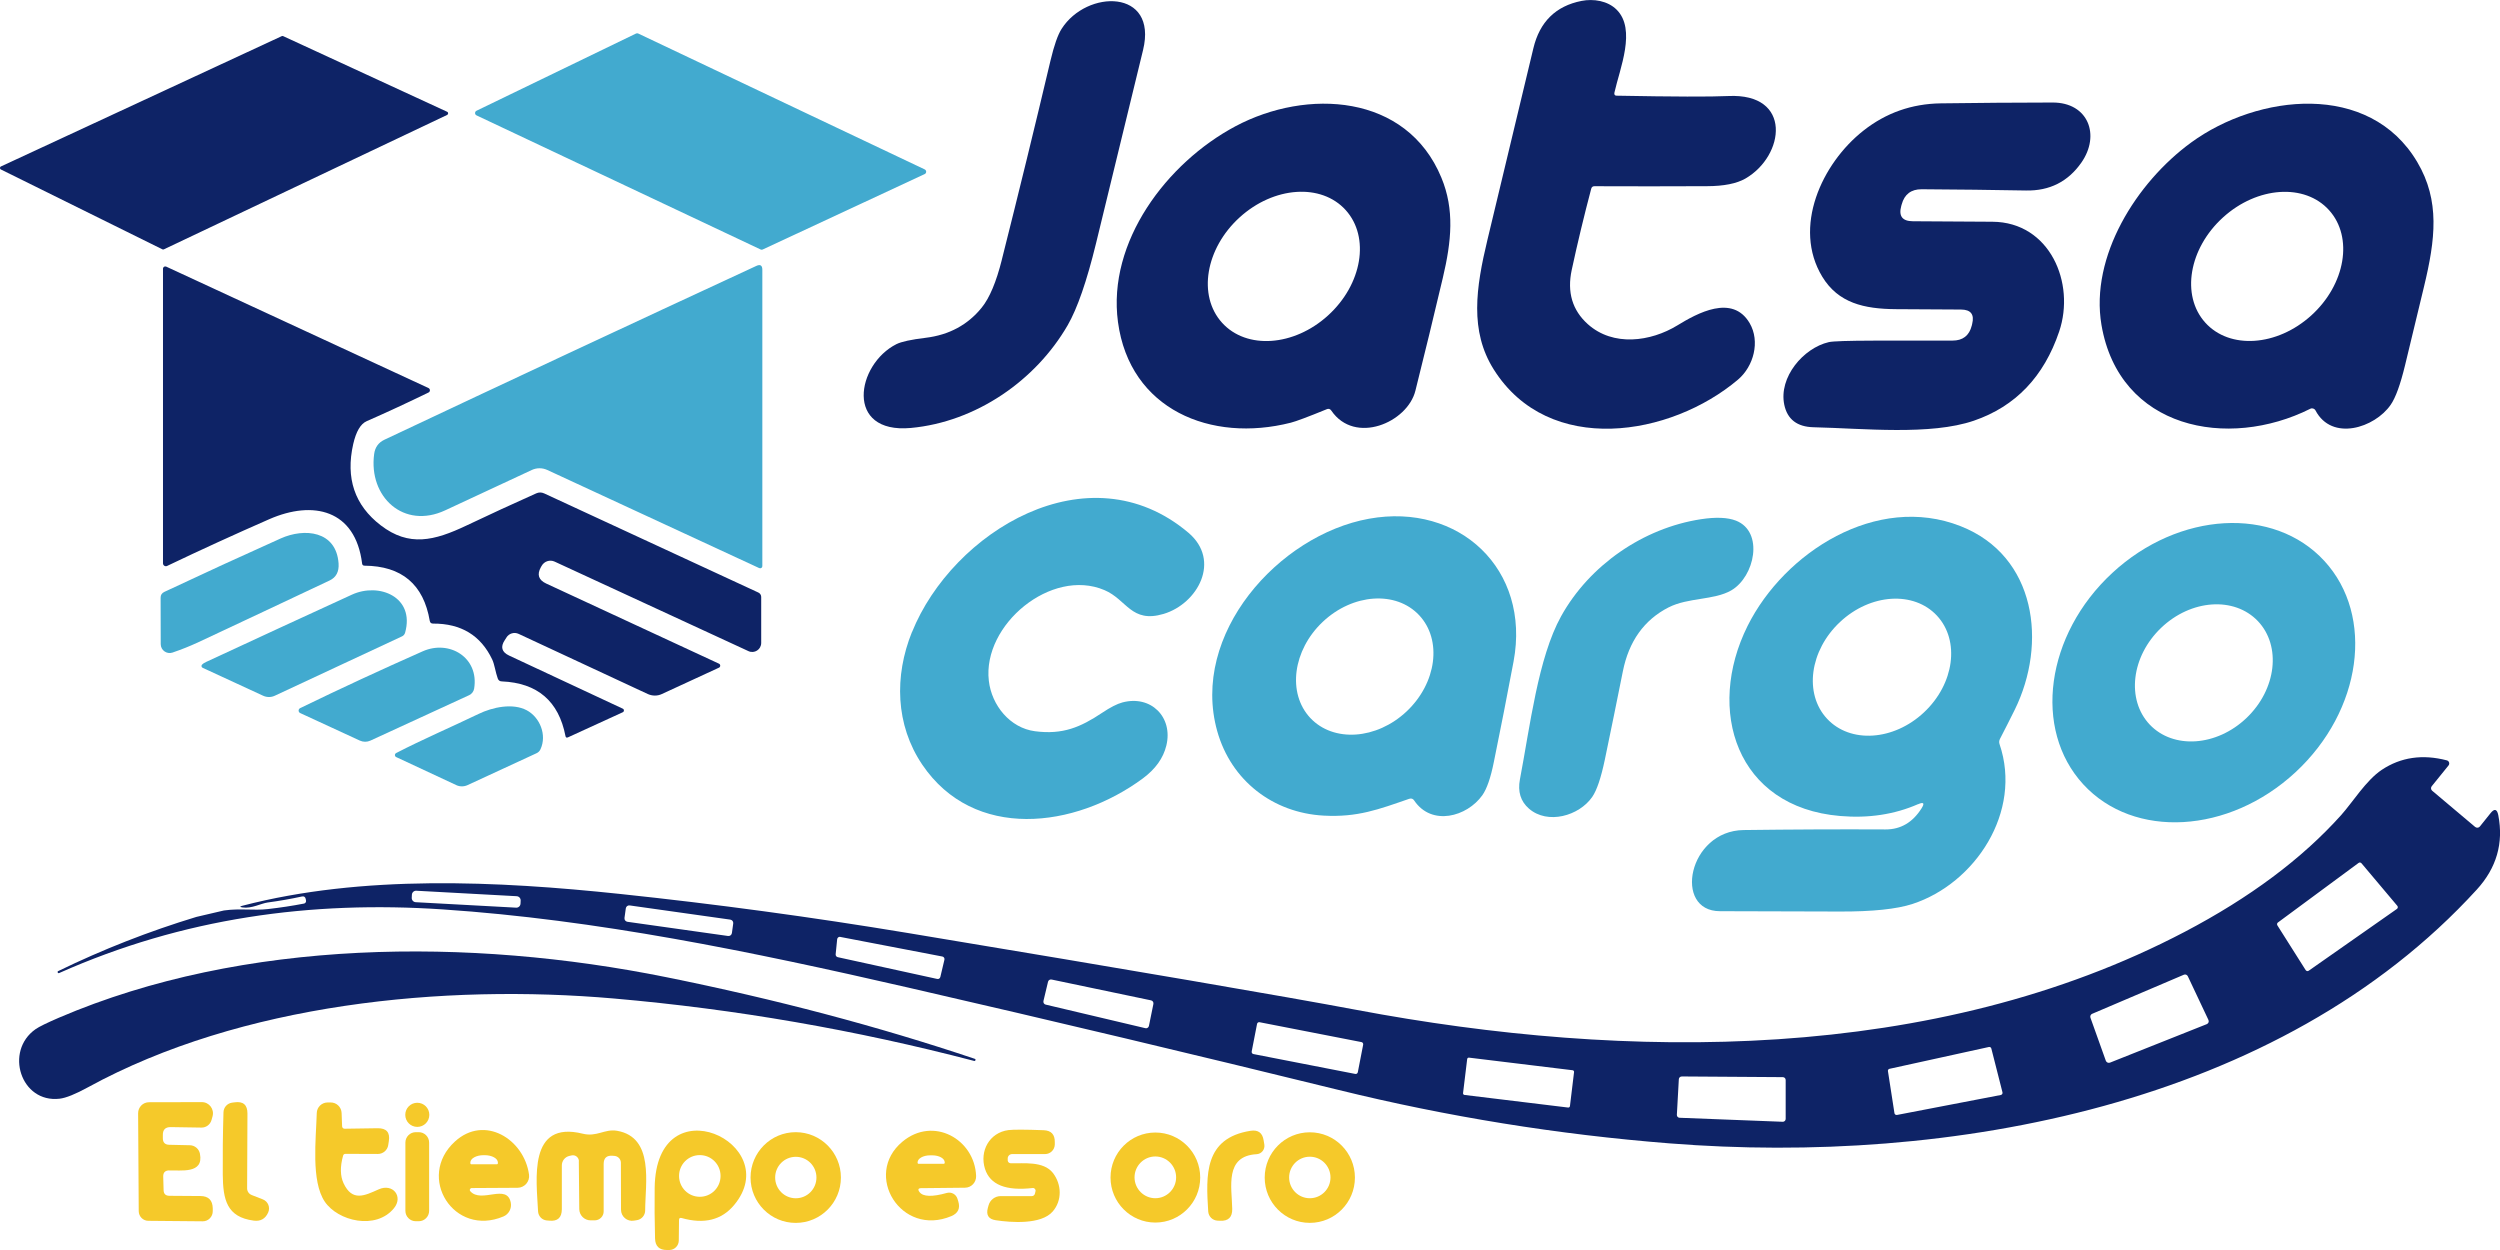 <svg width="218" height="109" viewBox="0 0 218 109" fill="none" xmlns="http://www.w3.org/2000/svg">
<g clip-path="url(#clip0_364_93)">
<path d="M87.359 22.646C88.816 16.867 90.234 11.075 91.605 5.276C91.919 3.958 92.238 3.038 92.571 2.519C94.76 -0.934 100.972 -0.99 99.676 4.356C98.311 9.979 96.94 15.602 95.572 21.226C94.767 24.526 93.943 26.899 93.106 28.352C90.306 33.201 85.084 36.795 79.427 37.318C73.634 37.848 74.672 31.768 78.167 30.01C78.596 29.795 79.443 29.61 80.712 29.457C82.756 29.209 84.385 28.332 85.602 26.829C86.291 25.982 86.874 24.589 87.362 22.646H87.359Z" fill="#0E2366"/>
<path d="M140.993 8.344C145.932 8.437 149.17 8.447 150.706 8.374C156.314 8.106 155.642 13.58 152.2 15.57C151.438 16.006 150.324 16.232 148.85 16.235C145.55 16.248 142.279 16.255 139.032 16.238C138.887 16.238 138.794 16.311 138.755 16.453C138.135 18.803 137.565 21.166 137.054 23.54C136.638 25.479 137.106 27.055 138.461 28.27C140.664 30.242 143.928 29.805 146.275 28.369C147.983 27.326 151.062 25.612 152.569 28.177C153.499 29.769 152.925 31.94 151.553 33.102C145.701 38.06 135.056 39.847 130.252 32.212C128.142 28.859 128.696 25.109 129.711 20.885C131.047 15.331 132.379 9.771 133.71 4.21C134.261 1.903 135.662 0.523 137.914 0.079C138.949 -0.126 140.192 0.066 140.97 0.844C142.705 2.568 141.244 5.984 140.779 8.069C140.736 8.251 140.809 8.344 140.993 8.347V8.344Z" fill="#0E2366"/>
<path d="M66.328 21.756L41.555 10.062C41.383 9.983 41.383 9.738 41.555 9.655L55.458 2.926C55.52 2.896 55.59 2.893 55.652 2.923L80.633 14.772C80.805 14.855 80.805 15.1 80.633 15.179L66.509 21.756C66.45 21.785 66.384 21.785 66.325 21.756H66.328Z" fill="#42AACF"/>
<path d="M38.996 10.019L14.289 21.743C14.249 21.762 14.2 21.762 14.164 21.743L0.079 14.779C-0.03 14.726 -0.03 14.563 0.083 14.514L24.569 3.151C24.608 3.131 24.658 3.131 24.694 3.151L38.993 9.748C39.105 9.801 39.105 9.963 38.993 10.016L38.996 10.019Z" fill="#0E2366"/>
<path d="M115.693 35.684C114.051 36.356 113.006 36.746 112.557 36.859C105.601 38.63 98.516 35.723 97.487 28.078C96.547 21.094 101.734 14.203 107.734 11.009C113.945 7.706 122.659 8.156 125.689 15.494C126.843 18.277 126.573 21.021 125.814 24.232C125.04 27.522 124.238 30.805 123.421 34.078C122.725 36.852 118.146 38.812 116.092 35.806C115.989 35.654 115.854 35.614 115.686 35.684M117.345 18.32C115.215 15.96 111.074 16.245 108.093 18.959C105.116 21.67 104.427 25.781 106.56 28.14C108.69 30.5 112.831 30.216 115.811 27.502C118.789 24.791 119.478 20.68 117.345 18.32Z" fill="#0E2366"/>
<path d="M171.939 28.392L171.971 28.256C172.182 27.419 171.859 26.998 171.002 26.992C169.087 26.989 167.194 26.972 165.318 26.959C162.549 26.939 160.3 26.429 158.902 24.129C156.295 19.833 158.85 14.256 162.489 11.393C164.458 9.84 166.706 9.049 169.232 9.013C172.482 8.97 175.73 8.943 178.984 8.94C182.093 8.93 183.178 11.78 181.49 14.186C180.329 15.844 178.72 16.652 176.666 16.612C173.735 16.559 170.699 16.52 167.563 16.503C166.65 16.5 166.07 16.94 165.829 17.82L165.79 17.956C165.546 18.843 165.882 19.287 166.795 19.293C169.288 19.306 171.602 19.323 173.742 19.336C178.743 19.369 180.995 24.672 179.558 28.915C178.226 32.85 175.75 35.439 172.126 36.683C168.335 37.984 162.513 37.358 158.144 37.256C156.707 37.223 155.856 36.564 155.589 35.296C155.088 32.903 157.247 30.351 159.466 29.835C159.812 29.752 161.125 29.709 163.406 29.703C165.648 29.699 167.929 29.693 170.257 29.699C171.16 29.703 171.721 29.262 171.939 28.389V28.392Z" fill="#0E2366"/>
<path d="M201.914 35.793C201.825 35.627 201.621 35.558 201.453 35.647C194.265 39.245 184.79 37.408 183.247 28.329C182.241 22.368 186.293 15.907 191.071 12.425C196.877 8.195 206.612 7.07 210.786 14.133C212.784 17.509 212.366 20.879 211.37 25.009C210.819 27.297 210.269 29.577 209.718 31.861C209.313 33.529 208.9 34.674 208.469 35.296C207.084 37.309 203.345 38.517 201.911 35.79M203.098 18.33C200.975 15.97 196.834 16.248 193.85 18.956C190.866 21.663 190.171 25.771 192.297 28.131C194.42 30.491 198.561 30.212 201.545 27.505C204.529 24.798 205.224 20.69 203.098 18.33Z" fill="#0E2366"/>
<path d="M44.169 55.586L44.017 55.817C43.622 56.41 43.75 56.86 44.393 57.164L54.31 61.798C54.442 61.858 54.442 62.043 54.31 62.106L49.533 64.294C49.411 64.353 49.332 64.314 49.309 64.181C48.719 61.143 46.873 59.551 43.757 59.418C43.576 59.415 43.46 59.326 43.401 59.154C43.21 58.631 43.124 57.935 42.92 57.505C41.921 55.407 40.203 54.364 37.76 54.377C37.598 54.377 37.506 54.298 37.476 54.142C36.936 50.955 35.033 49.35 31.773 49.327C31.67 49.327 31.588 49.254 31.578 49.154C30.994 44.431 27.302 43.604 23.491 45.269C20.484 46.586 17.51 47.946 14.572 49.35C14.408 49.429 14.213 49.307 14.213 49.118V23.43C14.213 23.288 14.358 23.192 14.49 23.248L37.364 33.837C37.529 33.916 37.529 34.151 37.367 34.227C35.607 35.084 33.807 35.922 31.97 36.729C31.44 36.964 31.051 37.63 30.8 38.725C30.127 41.701 30.925 44.061 33.2 45.808C35.666 47.701 37.862 47.165 40.684 45.822C42.728 44.852 44.749 43.918 46.761 43.021C46.991 42.919 47.222 42.919 47.453 43.025L66.13 51.67C66.282 51.739 66.377 51.892 66.377 52.051V56.065C66.377 56.638 65.787 57.019 65.269 56.78L48.363 48.972C47.947 48.781 47.456 48.943 47.232 49.343L47.159 49.469C46.81 50.104 46.965 50.574 47.621 50.882L62.695 57.873C62.84 57.942 62.84 58.151 62.695 58.22L57.713 60.52C57.324 60.703 56.876 60.696 56.483 60.517L45.224 55.274C44.845 55.099 44.397 55.225 44.166 55.579L44.169 55.586Z" fill="#0E2366"/>
<path d="M66.219 49.545L47.717 40.979C47.291 40.784 46.803 40.784 46.381 40.979C43.866 42.145 41.35 43.319 38.828 44.498C35.205 46.193 32.119 43.329 32.627 39.583C32.706 39.004 33.002 38.593 33.513 38.348C44.146 33.33 54.957 28.279 65.949 23.189C66.298 23.027 66.476 23.139 66.476 23.527V49.373C66.473 49.506 66.334 49.595 66.219 49.539V49.545Z" fill="#42AACF"/>
<path d="M79.529 55.116C83.043 46.397 94.902 39.073 103.633 46.457C106.494 48.883 104.45 52.64 101.467 53.533C98.638 54.374 98.269 52.286 96.303 51.455C91.678 49.492 85.664 54.474 86.225 59.359C86.472 61.514 88.078 63.48 90.25 63.764C92.677 64.082 94.23 63.407 96.102 62.159C96.818 61.679 97.415 61.374 97.876 61.252C100.369 60.587 102.304 62.543 101.707 65.005C101.44 66.108 100.758 67.061 99.66 67.875C93.715 72.27 84.913 73.326 80.416 66.67C78.081 63.205 77.973 58.955 79.522 55.116H79.529Z" fill="#42AACF"/>
<path d="M122.893 69.653C120.193 70.586 118.383 71.281 115.429 71.122C111.011 70.884 107.355 68.077 106.142 63.755C103.778 55.318 111.469 46.662 119.379 45.233C127.232 43.809 133.49 49.638 131.983 57.681C131.432 60.603 130.862 63.526 130.265 66.439C129.988 67.822 129.652 68.792 129.26 69.345C127.928 71.218 124.848 72.076 123.315 69.802C123.213 69.646 123.071 69.596 122.89 69.656M123.754 53.65C121.736 51.495 117.971 51.75 115.35 54.219C112.729 56.691 112.238 60.445 114.255 62.603C116.273 64.757 120.038 64.502 122.659 62.033C125.28 59.561 125.772 55.807 123.754 53.65Z" fill="#42AACF"/>
<path d="M145.504 52.961C143.364 54.056 142.032 55.923 141.511 58.551C141 61.12 140.473 63.681 139.942 66.24C139.609 67.825 139.246 68.908 138.844 69.49C137.703 71.145 134.954 71.933 133.322 70.51C132.596 69.878 132.336 69.027 132.537 67.965C133.414 63.387 134.116 57.363 136.131 53.732C138.603 49.284 143.288 46.047 148.323 45.275C149.635 45.074 150.654 45.12 151.379 45.401C153.835 46.371 153.021 50.29 150.96 51.485C149.467 52.345 147.192 52.097 145.504 52.964V52.961Z" fill="#42AACF"/>
<path d="M167.254 70.123C165.2 71.02 162.938 71.367 160.462 71.155C151.392 70.391 148.738 61.914 152.388 54.583C155.596 48.155 163.65 43.002 170.963 45.881C177.58 48.486 178.526 56.115 175.687 61.888C175.262 62.745 174.833 63.592 174.395 64.436C174.322 64.579 174.306 64.741 174.362 64.893C176.37 70.794 172.232 77.04 166.772 78.824C165.394 79.274 163.278 79.496 160.429 79.486C156.944 79.473 153.456 79.463 149.978 79.456C145.886 79.456 147.195 72.443 152.048 72.38C156.173 72.327 160.297 72.307 164.422 72.327C165.744 72.33 166.785 71.715 167.56 70.487C167.847 70.03 167.745 69.914 167.254 70.129M168.905 53.689C166.884 51.511 163.096 51.756 160.449 54.239C157.801 56.718 157.294 60.494 159.315 62.669C161.336 64.847 165.124 64.602 167.771 62.119C170.419 59.64 170.926 55.864 168.905 53.689Z" fill="#42AACF"/>
<path d="M202.686 48.916C207.097 53.716 205.966 61.967 200.16 67.346C194.358 72.721 186.073 73.191 181.661 68.395C177.25 63.596 178.381 55.344 184.187 49.965C189.989 44.59 198.275 44.12 202.686 48.916ZM196.893 54.166C194.833 51.998 191.054 52.259 188.45 54.748C185.845 57.237 185.403 61.014 187.457 63.185C189.518 65.353 193.296 65.091 195.901 62.602C198.505 60.114 198.947 56.337 196.893 54.166Z" fill="#42AACF"/>
<path d="M17.174 56.056C16.564 56.34 15.858 56.625 15.044 56.903C14.543 57.075 14.015 56.701 14.015 56.168L14.005 52.127C14.002 51.889 14.108 51.717 14.329 51.614C17.672 50.042 21.058 48.486 24.473 46.954C26.544 46.024 29.32 46.279 29.524 49.128C29.574 49.853 29.313 50.346 28.743 50.618C24.885 52.438 21.031 54.255 17.174 56.059V56.056Z" fill="#42AACF"/>
<path d="M35.043 55.496L23.965 60.666C23.642 60.818 23.273 60.818 22.947 60.669L17.672 58.233C17.563 58.184 17.536 58.048 17.612 57.959C17.691 57.876 17.813 57.793 17.978 57.72C22.205 55.754 26.441 53.801 30.684 51.855C33.068 50.763 36.19 52.06 35.327 55.165C35.284 55.317 35.191 55.43 35.043 55.499V55.496Z" fill="#42AACF"/>
<path d="M40.915 60.617L32.297 64.582C32.01 64.714 31.677 64.714 31.384 64.582L26.178 62.179C25.996 62.096 25.993 61.835 26.174 61.749C29.679 60.044 33.243 58.396 36.86 56.794C39.181 55.764 41.795 57.333 41.344 60.054C41.301 60.299 41.139 60.511 40.915 60.617Z" fill="#42AACF"/>
<path d="M34.539 65.668C36.87 64.463 39.342 63.407 41.716 62.262C42.959 61.659 44.71 61.289 45.929 61.934C47.07 62.54 47.71 64.082 47.133 65.33C47.06 65.492 46.938 65.615 46.773 65.687L40.773 68.461C40.457 68.607 40.094 68.607 39.784 68.461L34.548 66.018C34.403 65.949 34.397 65.74 34.545 65.668H34.539Z" fill="#42AACF"/>
<path d="M19.528 79.393C20.978 79.192 22.093 79.416 23.359 79.271C24.427 79.148 25.475 78.993 26.514 78.791C26.629 78.768 26.708 78.649 26.685 78.533L26.662 78.4C26.623 78.209 26.511 78.136 26.326 78.175C25.347 78.387 24.351 78.563 23.339 78.698C22.755 78.778 21.931 79.251 21.14 79.129C20.902 79.089 20.902 79.039 21.13 78.983C31.608 76.256 43.391 76.825 54.05 77.95C62.45 78.837 70.821 79.973 79.153 81.356C98.911 84.636 111.961 86.874 118.287 88.062C141.86 92.507 168.674 92.712 190.513 81.254C196.178 78.281 200.724 74.892 204.146 71.079C205.145 69.967 206.322 68.041 207.69 67.13C209.349 66.028 211.241 65.75 213.364 66.303C213.559 66.353 213.638 66.591 213.51 66.75L212.046 68.56C211.953 68.676 211.967 68.855 212.085 68.951L215.831 72.108C215.956 72.211 216.144 72.198 216.246 72.069L217.169 70.917C217.515 70.48 217.743 70.54 217.852 71.089C218.323 73.522 217.7 75.686 215.976 77.573C198.733 96.456 169.917 101.626 145.593 99.703C135.847 98.935 126.223 97.379 116.721 95.042C104.269 91.984 91.793 89.012 79.291 86.139C65.319 82.928 51.999 80.198 38.617 79.301C27.101 78.526 15.96 80.045 5.156 84.851C5.104 84.874 5.057 84.855 5.034 84.802C5.011 84.749 5.024 84.702 5.077 84.679C8.964 82.786 12.98 81.214 17.121 79.956M198.634 80.439C198.555 80.502 198.535 80.611 198.591 80.698L201.054 84.593C201.113 84.683 201.235 84.706 201.321 84.646L209.009 79.261C209.102 79.198 209.118 79.069 209.042 78.983L205.923 75.279C205.854 75.2 205.742 75.187 205.666 75.249L198.637 80.439M45.402 78.536C45.412 78.331 45.26 78.162 45.056 78.149L36.303 77.672C36.098 77.659 35.927 77.818 35.917 78.02L35.904 78.285C35.894 78.49 36.045 78.659 36.25 78.672L45.003 79.148C45.208 79.162 45.379 79.003 45.389 78.801L45.402 78.536ZM63.937 80.529C63.961 80.363 63.848 80.218 63.684 80.191L54.907 78.953C54.745 78.93 54.594 79.043 54.571 79.208L54.455 80.042C54.432 80.208 54.544 80.353 54.709 80.38L63.486 81.618C63.647 81.641 63.799 81.528 63.822 81.363L63.937 80.529ZM73.274 81.697C73.139 81.667 73.017 81.766 73.001 81.899L72.869 83.216C72.859 83.332 72.938 83.441 73.05 83.465L81.724 85.364C81.846 85.394 81.968 85.315 81.998 85.192L82.354 83.686C82.384 83.561 82.301 83.431 82.173 83.408L73.274 81.7M182.439 88.4C182.304 88.459 182.238 88.611 182.288 88.747L183.629 92.5C183.682 92.643 183.844 92.716 183.989 92.663L192.429 89.306C192.581 89.247 192.643 89.075 192.574 88.936L190.78 85.133C190.718 84.997 190.56 84.937 190.431 84.997L182.439 88.403M99.871 89.66C100.016 89.694 100.158 89.601 100.187 89.459L100.576 87.546C100.606 87.403 100.514 87.261 100.372 87.231L91.694 85.414C91.559 85.384 91.421 85.474 91.388 85.609L90.989 87.284C90.956 87.426 91.041 87.572 91.183 87.602L99.871 89.657M118.868 91.097C118.887 90.988 118.822 90.885 118.713 90.869L109.841 89.138C109.732 89.114 109.63 89.184 109.613 89.293L109.148 91.686C109.129 91.795 109.194 91.898 109.303 91.915L118.175 93.646C118.284 93.669 118.386 93.599 118.403 93.49L118.868 91.097ZM164.771 93.195C164.672 93.219 164.609 93.308 164.629 93.407L165.196 97.068C165.209 97.171 165.312 97.243 165.417 97.224L174.471 95.483C174.579 95.459 174.642 95.357 174.616 95.251L173.646 91.435C173.623 91.335 173.524 91.272 173.425 91.299L164.771 93.199M137.258 93.483C137.268 93.404 137.212 93.338 137.136 93.325L128.096 92.226C128.017 92.216 127.951 92.272 127.938 92.348L127.578 95.32C127.568 95.4 127.624 95.466 127.7 95.479L136.74 96.578C136.819 96.588 136.885 96.532 136.899 96.456L137.258 93.483ZM146.641 93.871C146.509 93.871 146.404 93.973 146.394 94.106L146.222 97.21C146.212 97.346 146.321 97.465 146.456 97.469L155.457 97.819C155.592 97.823 155.711 97.71 155.711 97.574V94.172C155.708 94.036 155.599 93.927 155.464 93.927L146.644 93.867L146.641 93.871Z" fill="#0E2366"/>
<path d="M5.147 88.74C21.295 81.823 41.001 81.76 58.076 85.205C67.617 87.128 76.591 89.502 84.998 92.328C85.058 92.348 85.078 92.388 85.061 92.444C85.041 92.507 85.002 92.527 84.946 92.513C74.623 89.813 64.162 87.996 53.559 87.072C38.7 85.775 21.031 87.502 7.685 94.804C6.577 95.41 5.75 95.744 5.199 95.807C1.807 96.204 0.369 91.66 3.099 89.746C3.412 89.525 4.095 89.194 5.153 88.737L5.147 88.74Z" fill="#0E2366"/>
<path d="M14.731 102.059C14.388 102.073 14.223 102.255 14.233 102.599L14.266 103.784C14.276 104.108 14.441 104.267 14.764 104.274L17.474 104.294C18.176 104.297 18.535 104.654 18.552 105.366V105.598C18.565 106.091 18.166 106.505 17.675 106.498L12.931 106.455C12.472 106.452 12.103 106.078 12.097 105.618L12.044 97.078C12.04 96.545 12.469 96.115 12.993 96.115L17.596 96.105C18.239 96.102 18.707 96.717 18.535 97.343L18.446 97.661C18.338 98.058 17.978 98.332 17.569 98.326L14.882 98.283C14.421 98.28 14.193 98.508 14.2 98.975V99.263C14.203 99.63 14.394 99.822 14.76 99.825L16.561 99.865C16.989 99.875 17.352 100.183 17.434 100.603C17.79 102.404 15.726 102.016 14.727 102.066L14.731 102.059Z" fill="#F5C92A"/>
<path d="M21.948 104.207L22.917 104.585C23.372 104.76 23.586 105.283 23.385 105.73C23.138 106.283 22.716 106.518 22.122 106.438C19.768 106.13 19.445 104.608 19.426 102.413C19.413 100.745 19.429 98.938 19.488 96.985C19.502 96.565 19.811 96.217 20.224 96.154L20.438 96.125C21.203 96.012 21.585 96.34 21.578 97.114L21.549 103.628C21.549 103.883 21.704 104.111 21.945 104.204L21.948 104.207Z" fill="#F5C92A"/>
<path d="M29.916 100.778C29.649 101.741 29.663 102.546 29.959 103.181C30.721 104.8 31.782 104.267 33.022 103.711C34.252 103.161 35.188 104.333 34.354 105.356C32.785 107.285 29.465 106.488 28.317 104.78C27.114 102.983 27.556 99.338 27.622 97.055C27.635 96.545 28.05 96.144 28.558 96.135H28.822C29.339 96.124 29.768 96.532 29.788 97.051L29.831 98.21C29.834 98.332 29.933 98.431 30.055 98.425L32.93 98.382C33.701 98.372 34.028 98.749 33.906 99.507L33.853 99.858C33.784 100.298 33.398 100.626 32.95 100.626L30.131 100.616C30.019 100.616 29.946 100.669 29.916 100.778Z" fill="#F5C92A"/>
<path d="M37.437 97.214C37.437 97.796 36.968 98.266 36.388 98.266C35.808 98.266 35.34 97.796 35.34 97.214C35.34 96.631 35.808 96.161 36.388 96.161C36.968 96.161 37.437 96.631 37.437 97.214Z" fill="#F5C92A"/>
<path d="M41.011 103.876C41.98 104.969 44.215 103.158 44.542 104.879C44.634 105.379 44.367 105.879 43.902 106.074C39.583 107.901 36.273 102.649 39.666 99.544C42.25 97.174 45.705 99.339 46.131 102.423C46.213 103.029 45.745 103.569 45.135 103.575L41.136 103.598C40.991 103.598 40.912 103.771 41.011 103.876ZM41.113 101.526H43.325C43.374 101.526 43.417 101.483 43.417 101.434V101.374C43.417 101.023 42.906 100.732 42.27 100.732H42.161C41.528 100.732 41.014 101.02 41.014 101.374V101.434C41.014 101.483 41.057 101.526 41.106 101.526H41.113Z" fill="#F5C92A"/>
<path d="M50.483 101.262C50.479 100.924 50.169 100.679 49.843 100.752L49.652 100.795C49.266 100.884 48.992 101.225 48.992 101.622V105.458C48.983 106.183 48.623 106.511 47.904 106.442L47.67 106.422C47.261 106.382 46.945 106.051 46.919 105.634C46.787 102.873 46.022 97.67 50.819 98.859C52.042 99.163 52.731 98.418 53.806 98.604C57.073 99.173 56.262 103.195 56.259 105.548C56.259 105.965 55.962 106.322 55.557 106.395L55.289 106.438C54.699 106.547 54.152 106.091 54.152 105.488L54.142 101.397C54.142 101.083 53.898 100.821 53.585 100.795L53.423 100.782C52.903 100.739 52.639 100.977 52.639 101.5V105.631C52.642 106.061 52.296 106.408 51.867 106.415H51.508C50.961 106.418 50.519 105.978 50.512 105.432L50.473 101.258L50.483 101.262Z" fill="#F5C92A"/>
<path d="M59.21 106.385L59.19 108.172C59.187 108.629 58.824 108.993 58.372 109H58.158C57.485 109.003 57.139 108.672 57.12 107.997C57.08 106.494 57.07 105.025 57.087 103.588C57.195 94.387 68.51 99.706 64.013 105.081C62.922 106.388 61.399 106.766 59.444 106.213C59.289 106.17 59.21 106.226 59.21 106.388M62.833 102.542C62.833 101.54 62.025 100.725 61.023 100.725C60.021 100.725 59.213 101.536 59.213 102.542C59.213 103.549 60.021 104.36 61.023 104.36C62.025 104.36 62.833 103.549 62.833 102.542Z" fill="#F5C92A"/>
<path d="M80.363 103.605C80.066 103.605 80.007 103.721 80.188 103.956C80.495 104.356 81.286 104.383 82.562 104.025C82.957 103.913 83.37 104.138 83.492 104.535L83.561 104.757C83.746 105.369 83.548 105.793 82.961 106.044C78.563 107.894 75.239 102.436 78.685 99.56C81.385 97.299 84.995 99.338 85.117 102.546C85.137 103.105 84.698 103.565 84.148 103.568L80.363 103.608M80.106 101.486H82.288C82.341 101.486 82.38 101.443 82.38 101.394V101.361C82.38 101.016 81.893 100.745 81.289 100.745H81.105C80.501 100.745 80.013 101.023 80.013 101.361V101.394C80.013 101.447 80.056 101.486 80.106 101.486Z" fill="#F5C92A"/>
<path d="M88.111 101.437C89.251 101.47 90.996 101.222 91.82 102.288C92.585 103.287 92.624 104.687 91.797 105.641C90.788 106.809 88.153 106.604 86.838 106.405C86.198 106.313 85.971 105.949 86.142 105.323L86.202 105.108C86.334 104.628 86.769 104.3 87.26 104.3H89.987C90.109 104.297 90.214 104.211 90.244 104.095L90.296 103.88C90.336 103.724 90.207 103.575 90.049 103.595C87.718 103.863 86.334 103.311 85.892 101.927C85.401 100.381 86.271 98.76 87.939 98.544C88.368 98.492 89.387 98.492 91.002 98.554C91.671 98.578 91.991 98.932 91.978 99.6V99.805C91.965 100.269 91.589 100.636 91.124 100.636H88.262C88.038 100.633 87.857 100.822 87.873 101.047V101.199C87.886 101.325 87.989 101.431 88.117 101.434L88.111 101.437Z" fill="#F5C92A"/>
<path d="M105.357 105.644C105.156 102.463 104.991 99.252 109.036 98.607C109.706 98.498 110.088 98.779 110.19 99.444L110.25 99.805C110.319 100.232 110.006 100.623 109.577 100.646C106.768 100.801 107.418 103.519 107.45 105.419C107.464 106.137 107.114 106.484 106.399 106.451L106.171 106.441C105.736 106.421 105.387 106.081 105.357 105.644Z" fill="#F5C92A"/>
<path d="M37.42 105.584C37.42 106.084 37.015 106.491 36.517 106.491H36.253C35.755 106.491 35.35 106.084 35.35 105.584V99.633C35.35 99.133 35.755 98.726 36.253 98.726H36.517C37.015 98.726 37.42 99.133 37.42 99.633V105.584Z" fill="#F5C92A"/>
<path d="M73.327 102.681C73.327 104.866 71.563 106.637 69.387 106.637C67.211 106.637 65.448 104.866 65.448 102.681C65.448 100.497 67.211 98.726 69.387 98.726C71.563 98.726 73.327 100.497 73.327 102.681ZM71.194 102.681C71.194 101.682 70.39 100.874 69.394 100.874C68.398 100.874 67.594 101.682 67.594 102.681C67.594 103.681 68.398 104.489 69.394 104.489C70.39 104.489 71.194 103.681 71.194 102.681Z" fill="#F5C92A"/>
<path d="M104.658 102.681C104.658 104.849 102.907 106.607 100.748 106.607C98.588 106.607 96.838 104.849 96.838 102.681C96.838 100.513 98.588 98.756 100.748 98.756C102.907 98.756 104.658 100.513 104.658 102.681ZM102.558 102.665C102.558 101.662 101.743 100.844 100.745 100.844C99.746 100.844 98.931 101.662 98.931 102.665C98.931 103.668 99.746 104.485 100.745 104.485C101.743 104.485 102.558 103.668 102.558 102.665Z" fill="#F5C92A"/>
<path d="M118.149 102.685C118.149 104.869 116.388 106.634 114.216 106.634C112.043 106.634 110.282 104.866 110.282 102.685C110.282 100.504 112.043 98.736 114.216 98.736C116.388 98.736 118.149 100.504 118.149 102.685ZM116.019 102.675C116.019 101.675 115.211 100.865 114.216 100.865C113.22 100.865 112.412 101.675 112.412 102.675C112.412 103.675 113.22 104.486 114.216 104.486C115.211 104.486 116.019 103.675 116.019 102.675Z" fill="#F5C92A"/>
</g>
<defs>
<clipPath id="clip0_364_93">
<rect width="218" height="109" fill="white"/>
</clipPath>
</defs>
</svg>
